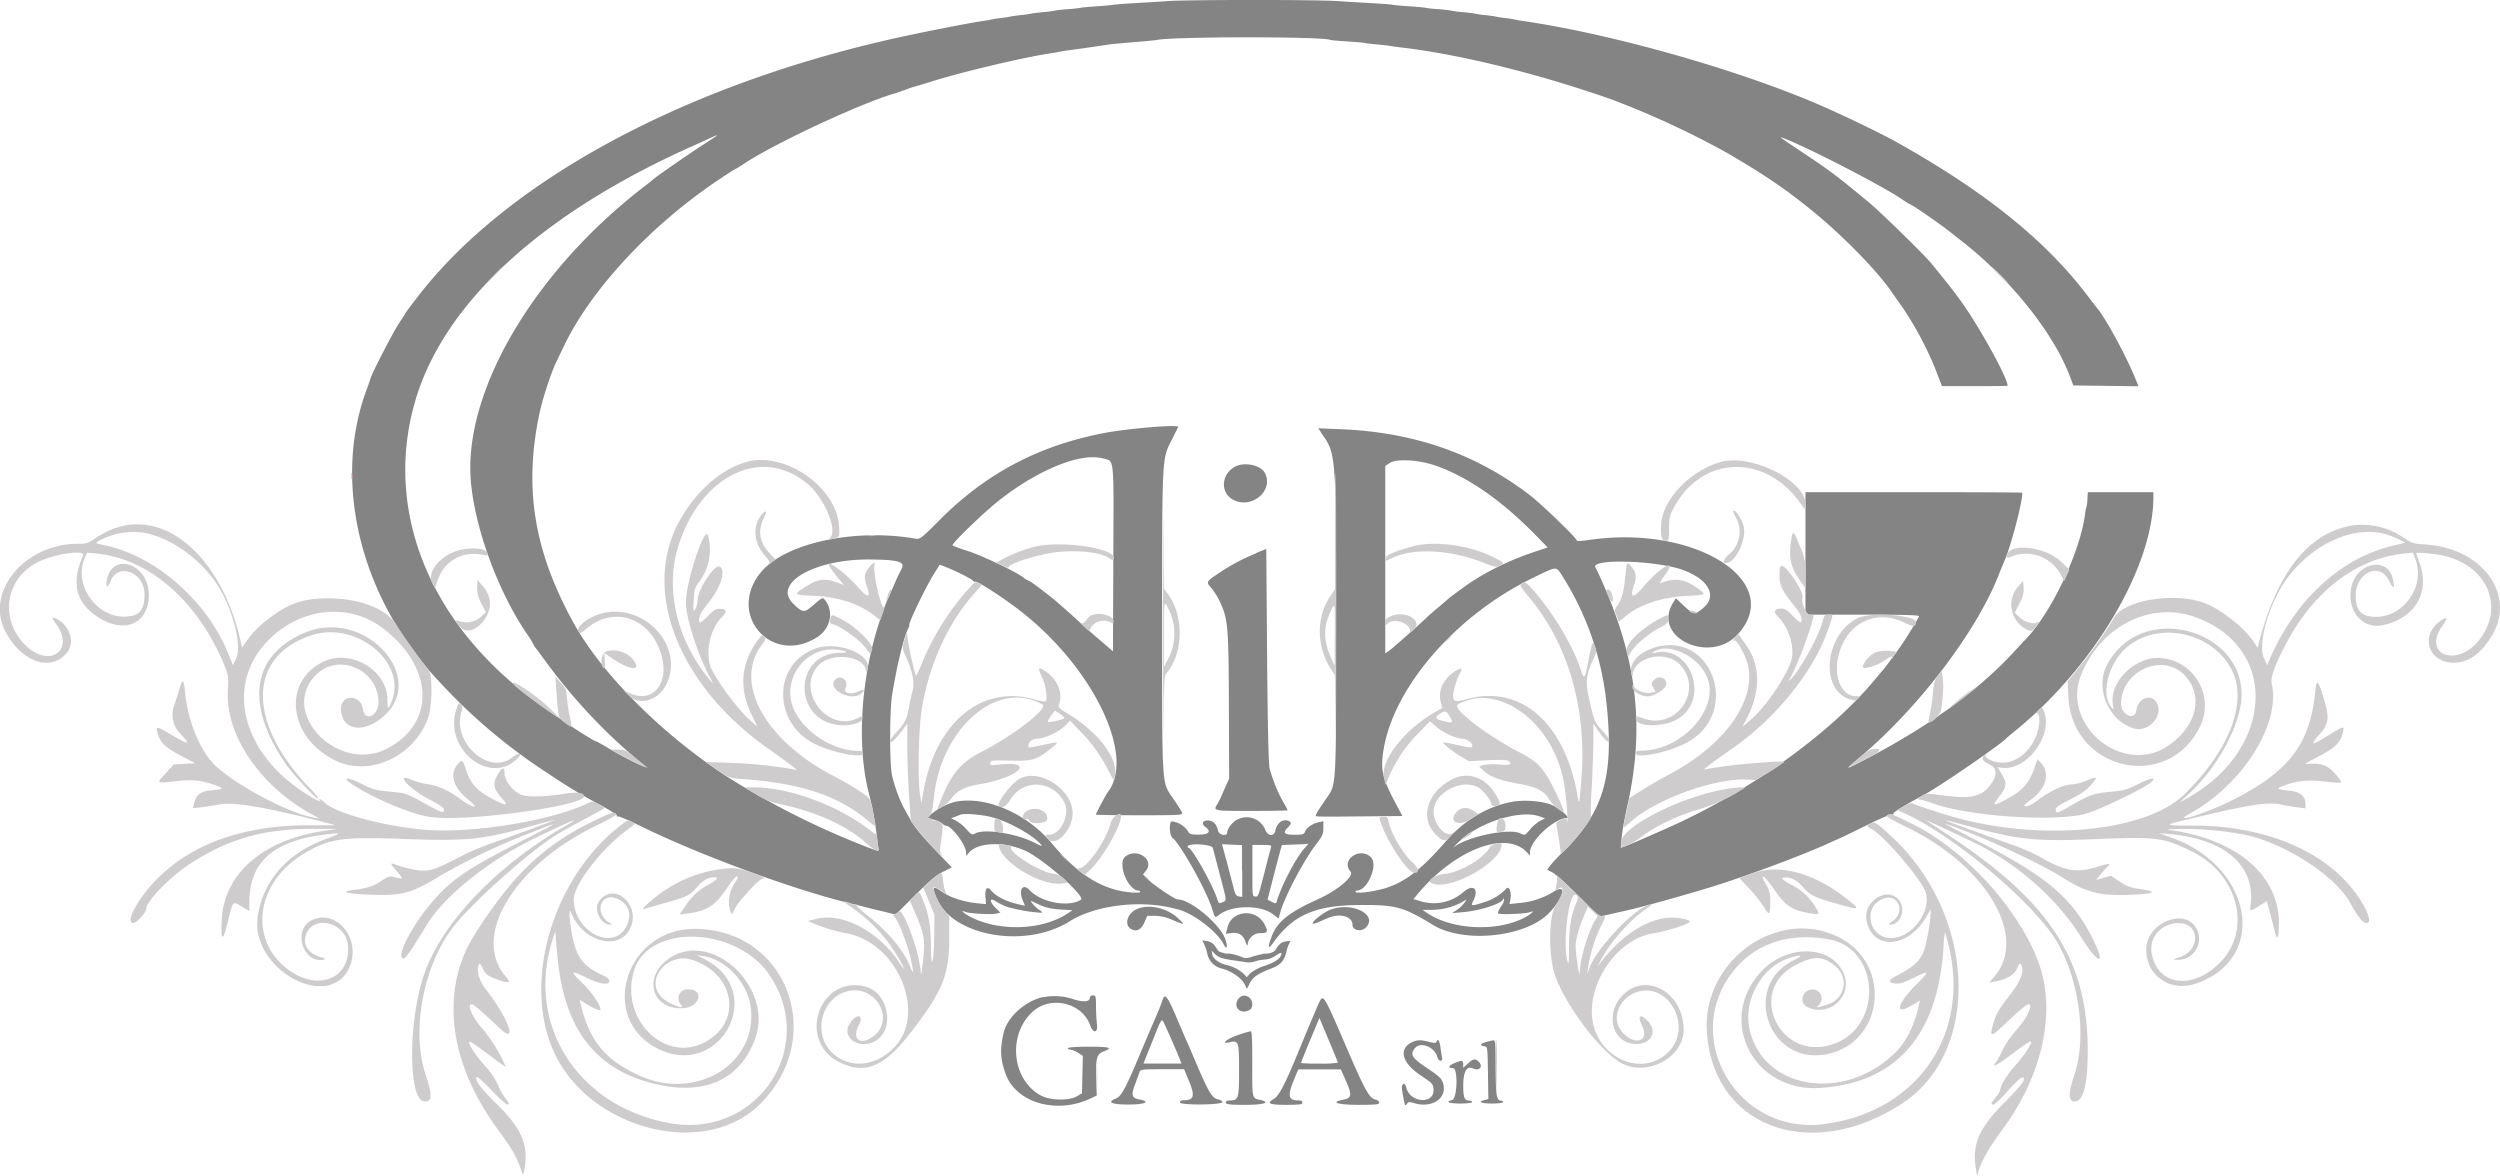 <svg id="Layer_1" data-name="Layer 1" xmlns="http://www.w3.org/2000/svg" viewBox="0 0 813.33 382.59">
  <defs>
    <style>
      .cls-1 {
        fill: #838483;
      }

      .cls-1, .cls-2, .cls-3 {
        fill-rule: evenodd;
      }

      .cls-2 {
        fill: #f2979a;
      }

      .cls-3 {
        fill: #cfcccd;
      }
    </style>
  </defs>
  <g>
    <path class="cls-1" d="M395.37,102.75c-3,.19-8.11.5-11.28.68s-5.86.41-6,.48-2.5.29-5.27.48-5.14.4-5.28.48a42.87,42.87,0,0,1-4.31.47,42.14,42.14,0,0,0-4.32.48,32.23,32.23,0,0,1-3.86.5c-2,.19-3.7.41-3.84.48a26.64,26.64,0,0,1-3.12.45c-1.58.17-3.2.4-3.6.5s-1.8.32-3.11.48-2.73.38-3.12.48-1.59.32-2.64.47c-5.51.8-22.18,4.12-31.44,6.25-67.7,15.62-123.91,46.37-152.45,83.39-2.19,2.85-4,5.25-4,5.34s-1,1.64-2.18,3.43c-1.84,2.74-8.9,16.41-9.18,17.79-.06.24-.65,1.94-1.34,3.79-11.17,30.18-2,67.63,23.22,94.48a183.24,183.24,0,0,0,36.46,30.75,176,176,0,0,0,16.93,10.16c2.82,1.53,5,3,4.85,3.24s-.06.31.2.15,3.27,1.08,6.67,2.77c20.05,9.91,52.26,21.72,70.74,25.94.39.08,2.07.51,3.71.94s3.38.86,3.84.95,1.89.44,3.17.77l2.33.59,6.31-6.27c4.58-4.54,7.09-6.64,9.15-7.67l2.83-1.41-4.52-4.75c-5.3-5.56-7.6-8.34-9.08-11L309.71,365A48.46,48.46,0,0,1,306,354.66c-.83-3.4-.83-20.83,0-26.15,1.35-8.6,3.79-18.81,5.1-21.35.41-.8.65-1.45.52-1.45-.63,0,5.49-12.7,8-16.64l1.9-3,2.34.92c3.41,1.35,8.28,3.86,8.69,4.48.19.29.36.37.36.16,0-.76,7.84,4.18,13.93,8.79,24.23,18.38,38.68,47.83,29.29,59.72a79.48,79.48,0,0,0-3.86,7.22c0,.13,6.39.23,14.21.23,12.87,0,14.18-.07,13.91-.78-.17-.42-1.5-2.56-3-4.74-3.72-5.54-3.53-2.48-3.54-56.86s0-53.61,3-59.47c.76-1.48,1.51-3,2.23-4.46.36-.92-16.3.45-24.3,2-21.27,4.11-38.42,13.22-53.48,28.43-5.46,5.51-6.26,6.14-7.46,5.93-20-3.52-42.67,1.38-50.52,10.9-11.29,13.7,3.52,30.64,18.41,21.05,4.33-2.79,5.42-8.46,2.34-12.15-.63-.76-.91-.64-3.51,1.63-3.2,2.78-3.55,2.76-6.76-.36-6.79-6.6,7.08-14.53,25.06-14.33,9.42.11,11.51.75,10.2,3.13-.49.89-1.5,3-2.25,4.75l-2.23,5c-.47,1.05-1.62,4.18-2.55,6.95-6.17,18.47-7.6,40.47-3.64,56a108.5,108.5,0,0,1,2.61,13.88c.16,1.58.4,3.36.53,4,.29,1.39.31,1.4-5.31-.79a264.76,264.76,0,0,1-43.49-22c-21.47-13.94-41.11-33.56-50.36-50.32-12.88-23.34-16.23-43.91-11.08-68.14,1.1-5.17,4.16-14.37,5.8-17.39.25-.47,1-2.14,1.79-3.72,8.61-18.58,28.22-39.82,50.65-54.86,2.83-1.9,5.24-3.45,5.37-3.45a28.43,28.43,0,0,0,3-1.84c10.18-6.72,38.07-19.7,49.1-22.87.4-.11,1.7-.56,2.88-1s2.49-.87,2.88-1,3.53-1,7-2.11c9.92-3.07,29.76-7.73,37.91-8.91,1.06-.15,2.25-.36,2.64-.46a26,26,0,0,1,2.64-.44l7.2-1,6.72-1c.79-.11,4.35-.43,7.91-.72s6.92-.61,7.44-.72c5.15-1.11,54.48-1.14,56.36,0,.15.09,2.64.32,5.55.5s5.38.4,5.52.48,1.86.28,3.84.46,4,.41,4.56.52,2,.32,3.36.47c19,2.18,44.9,8.55,68.86,17A284,284,0,0,1,578,152.3c11.89,7,18,11.12,26.38,17.83,10,8,21.87,20,26.65,27,.38.57,1.77,2.52,3.07,4.32a109.61,109.61,0,0,1,11.2,20.67l2.27,5.87h10.68c5.87,0,10.68-.06,10.68-.14,0-2.42-8.67-18.26-14.63-26.72-2.48-3.51-4.17-5.68-10.08-12.95-2.37-2.92-16.73-16.94-20.64-20.16-10.8-8.9-12.18-9.94-21.34-16.05-7.7-5.14-7.94-5.32-6.25-4.67,7.88,3,31.83,15.34,38.48,19.83a22.65,22.65,0,0,0,3,1.85c.44,0,9.37,6.19,12.74,8.83l4,3.16c15.75,12.31,29.78,29.89,35,43.91l1.09,2.88,10.6.13,10.61.13-1.35-3.25c-2.94-7.09-9.48-19.08-12.05-22.07q-1.57-2-3.08-4c-13.79-18.21-33.62-34.15-62.66-50.34-4.42-2.46-14.21-7.22-22.31-10.84-26.46-11.81-69-24-98.86-28.34-.88-.12-1.76-.27-2.64-.47-1-.2-2.07-.37-3.11-.48s-2.09-.27-3.12-.48c-.4-.1-2-.33-3.6-.5a27,27,0,0,1-3.12-.45,36.19,36.19,0,0,0-3.84-.48,32.23,32.23,0,0,1-3.86-.5,42.14,42.14,0,0,0-4.32-.48,42.87,42.87,0,0,1-4.31-.47c-.13-.08-2.51-.3-5.28-.48s-5.14-.41-5.29-.49-2.74-.29-5.76-.46-8.41-.49-12-.72c-7.58-.5-47.63-.48-55.67,0m-146.62,44c-.26.21-2.3,1.56-4.54,3-3.85,2.46-15.32,10.43-15.84,11-.13.15-1.21,1-2.39,1.92-34.25,26.15-57.12,63-57.11,92,0,15.13,7.88,38.32,18.22,53.64a35.59,35.59,0,0,1,2.41,3.85,2.1,2.1,0,0,0,.5.86c.27.32,1.94,2.56,3.72,5a183,183,0,0,0,31.78,33.42c2,1.65-5.67-2.06-11.65-5.61-2.06-1.22-3.82-2.22-3.93-2.22-1,0-14.43-8.91-21.61-14.36-33.16-25.17-47.25-61-37.61-95.53,9-32.27,41.1-61.9,91.11-84.09q2.41-1.08,4.8-2.19c2.38-1.11,2.82-1.25,2.14-.67m196.93,96.44c4.9,6.88,4.86,6.34,4.87,62.59,0,53.22.1,51.53-3,56.09-3,4.32-3.82,5.74-3.57,6s6.51.17,14.19.1l13.95-.13-1.16-2.16c-5.4-10-6-12.38-5.05-18.94,3.1-20.57,23.54-44.22,48.74-56.41,8-3.87,7.36-3.83,9.52-.54a95.78,95.78,0,0,1,14,38.46c3.2,25.8-.16,38.07-14.11,51.58a48.6,48.6,0,0,0-3.91,4.19l-.94,1.3,1.81.94c1,.52,4.81,4,8.47,7.63l6.65,6.69,4.15-.93,4.87-1.1c5-1.12,17.49-4.58,27.11-7.52,10.87-3.33,28.27-9.76,37.44-13.84l5-2.24c.92-.41,4.91-2.35,8.85-4.3s7.46-3.45,7.8-3.32.56,0,.5-.26c-.1-.43,3.43-2.59,10.68-6.54,4.81-2.62,24.52-16.19,25.92-17.84.13-.16,1.42-1.25,2.87-2.43,25.78-20.91,45.09-53.52,45.11-76.2v-1.56H695l-.12,2.25a11.53,11.53,0,0,1-.31,2.57,10.54,10.54,0,0,0-.44,2.21c-1.59,12.66-11.45,33.17-19.94,41.44l-3.11,3.36c-9.73,10.59-22.57,20.46-38.88,29.87-6,3.47-15.12,8.22-15.12,7.89,0-.09,1.89-1.76,4.2-3.72,18.89-16,37.62-40.71,44.75-59,.57-1.46,1.32-3.29,1.68-4.08,2.2-4.94,6-19.25,6-22.62,0-.1-15.88-.18-35.28-.18H603.16v39.84h18.48c12.64,0,18.47.15,18.47.5s-3.89,6.82-6.18,10.05c-1.78,2.5-5.06,6.93-5.33,7.2q-1.44,1.67-2.84,3.36c-14.69,17.67-40.54,36.23-67,48.08-6.77,3-12.12,5.34-13.85,6l-1.87.67.33-3.48c.18-1.92,1.07-6.83,2-10.92,5.32-24.14,3.08-45.53-7.33-69.82-1.47-3.44-2.88-6.52-3.14-6.85-2.44-3.14,20.2-2.49,28.8.83,8,3.09,10.75,8.29,6.33,12.1-2.75,2.37-3.34,2.32-6.45-.61L561,297l-1,1.61c-6.8,11.14,12.18,20.08,21.23,10C596.57,291.54,567.3,273,532.94,278c-2.29.34-4.16.44-4.16.24,0-.78-11.46-11.86-15.36-14.85C495.88,250,475.94,243,452.08,242l-7.46-.31,1.06,1.49m-70.88,8.34c3.55,1.06,3.32-1.24,3.18,32.46l-.12,30.29-1.5-1.3c-.82-.71-2.76-2.38-4.31-3.7s-3-2.64-4.51-4q-4.23-3.94-8.64-7.7c-3.41-2.81-8.07-6.28-8.43-6.28a7.75,7.75,0,0,1-2-1.22C346,288.2,335,283,330.3,281.5a38.94,38.94,0,0,1-4.63-1.67c-.51-.45,10.09-10.71,15.24-14.75,12.84-10.09,26.77-15.65,33.89-13.52m106.71,1.85c10.74,3.41,22.19,11.17,33.53,22.71l4.25,4.33-5.21,1.76a89.63,89.63,0,0,0-20,9.71c-1.3.86-6.72,4.84-7,5.14-.13.14-1.64,1.44-3.36,2.88s-3.22,2.75-3.36,2.89c-1.1,1.2-11.13,10.1-12.36,11l-1.55,1.1v-61l1.55-1c2.06-1.3,8.61-1,13.56.52m-64.3.89c-4.26,2.63-4.43,8.38-.31,10.59,6,3.21,13.33-2.91,10.35-8.67-1.39-2.7-7-3.78-10-1.92m7.2,28a64.93,64.93,0,0,0-12,6.34c-4.45,3-4.41,2.93-2.61,5a23.11,23.11,0,0,1,2.91,4.75c2.5,5.5,2.7,8,2.78,34.35l.08,22.9L414,359.33a43.64,43.64,0,0,1-2.18,4.68c-1.45,2.14-1.31,2.17,11.12,2.17,6.46,0,11.75-.1,11.75-.22a20.69,20.69,0,0,0-1.36-2.53,49.62,49.62,0,0,1-4.49-11c-.37-1.55-.64-13.51-.83-36.88l-.27-34.61-3.36,1.36m-98.14,81a19.76,19.76,0,0,0-7.58,4l-1.1,1.18,2.17.61a7.39,7.39,0,0,1,2.72,1.27,1.8,1.8,0,0,0,1.12.66c1.81,0,6.5,6.25,6.52,8.71v1.13l.83-1c2.86-3.54,11.68-3.85,18.59-.64,5.88,2.73,19.57,14.85,17.93,15.86-4.13,2.55-12.93.89-16.73-3.15-2.2-2.34-3.65-.14-2.2,3.34l.73,1.76-1.54-.33c-4.44-.95-7.87-2.65-9.57-4.73-1.18-1.47-2-.43-1.75,2.32l.18,2.21-2.89-.28c-4.39-.44-8.87-1.91-11.53-3.8s-3-1.67-2.12,1.06c4.3,13.19,28.94,18,43.88,8.54,8-5,22-6.88,32.87-4.34l1.92.45c5.09,1.19,12.95,7.12,15.21,11.47,1,1.91,1.38.93.59-1.48C413,403.28,403.14,395,399.06,395c-1,0-7.16-4.09-9.55-6.34l-1.9-1.79,1-1.28c2.83-3.6-3-7.55-6.74-4.55-2.68,2.17.87,11.08,4.4,11.08a.43.43,0,0,1,.47.38c0,.5-4,.26-7-.42-7.6-1.74-14.49-6.6-21.77-15.35-8.22-9.87-21.86-15.66-31.74-13.46m181.28,0c-7.86,1.44-15.5,6-21.53,13-8.5,9.77-14,13.77-21.31,15.53-3.73.9-7.91,1.26-7.91.68a.43.43,0,0,1,.46-.38c3.47,0,7-8.38,4.6-10.82-3.59-3.58-10,.87-6.66,4.64,1.27,1.47-4.2,6.12-10.64,9-9.54,4.33-13.3,7.37-15.07,12.22-1.31,3.55-1.11,4.25.54,1.93,6.4-9,13.66-12.18,28-12.28,11.88-.09,14.23.55,24,6.49,10.18,6.21,30.71,3.92,38.09-4.25,4.71-5.2,5.41-9.32,1.11-6.54a25.46,25.46,0,0,1-11.38,3.67l-2.94.31.24-1.23c.5-2.63-.29-4.86-1.33-3.74a16.29,16.29,0,0,1-7.14,4.37c-4.16,1.35-4.47,1.32-3.62-.32,2-3.88.21-5.76-3-3.1a14.63,14.63,0,0,1-14.41,3l-2-.58,1.29-1.54c12.15-14.57,28.84-21,35.63-13.69l1,1.05v-1.08c0-3.73,8-11.1,12-11.1,1.21,0-1.94-2.83-4.57-4.12-2.79-1.37-9.15-1.93-13.27-1.18m-169.08,5.05c5.17,1.38,12.78,5.55,15.52,8.51,1,1.09.86,1.06-2.16-.42-5.92-2.9-15.85-4.42-18.84-2.89-1.12.58-1.32.49-3-1.37a13.78,13.78,0,0,0-3.35-2.76l-1.57-.76,1.19-.44c.65-.25,1.51-.58,1.91-.75,1.13-.47,7.15,0,10.28.88M517,368.06l1.43.58-1.59.77a12.54,12.54,0,0,0-3.28,2.79c-1.67,2-1.7,2-3.12,1.3-3.63-1.81-17.27,1-21.66,4.46-.57.45.23-.39,1.78-1.87,6.74-6.41,20.29-10.53,26.44-8m-98.86.93c-1.6,1-3.1,3-3.1,4.13,0,1.45-2.72.92-3-.58-.42-2-1.5-3.17-3.12-3.28-1.83-.13-2.45,1.08-1.06,2.05,2.1,1.48,1.25,2.55-2,2.54-2.82,0-3.05-.08-3.8-1.42a7.62,7.62,0,0,0-5-2.89c-1,0-.89,4.49.14,5.34,2.71,2.22,10.91,16.86,12.88,23,1.06,3.3.87,3.15,2.5,1.95,4.22-3.12,13.44-3.13,17.44,0l1.71,1.33.64-2.23c1.49-5.18,7.59-16.7,11.64-22,2-2.58,2.3-3.31,2.3-5.21v-2.22l-1.56.34c-2,.43-4.05,1.88-4.44,3.11-.26.81-.74.95-3.39.95-3.4,0-3.93-.6-2.13-2.4,1.16-1.16,1.21-1.72.2-2.11-1.9-.73-3.73.61-4.29,3.13-.45,2.06-2.39,1.92-3.29-.24a6.5,6.5,0,0,0-9.19-3.25m-5.57,17.93c2.34,8.89,2.29,8.24.82,8.91-1.09.5-1.21.41-1.74-1.24-1.42-4.4-8.15-16.41-9.2-16.41a.43.43,0,0,1-.37-.46c0-1.24,7.91-.79,8.21.46.16.66,1.19,4.59,2.28,8.74m7.27-1.23v8.39l-1.08-.15c-.84-.12-1.21-.65-1.62-2.32q-1.08-4.2-2.18-8.39L413.33,377l3.26.16,3.26.16v8.39m20.54-7.63c-2.9,3.1-7.74,12.34-9.31,17.77-.14.49-.46.47-1.55-.1l-1.38-.71,1.83-7.1c1-3.91,2.07-7.91,2.35-8.89l.5-1.78,4.19-.16c2.3-.08,4.27-.2,4.39-.26s-.34.5-1,1.23m-11.14,0c-.6,2.19-1.17,4.39-1.73,6.59-2.5,9.77-2.35,9.36-3.37,9.36s-.94-.37-.94-8.4v-8.39h3.15c2.78,0,3.12.1,2.89.84m-84.83,19.58a52.08,52.08,0,0,0,9.91,1.64c.73,0,.55-.27-.78-1.16s-3.11-3.15-2-2.56c3.81,1.95,5.47,2.43,9.11,2.66l4,.25-1.34.91c-7.9,5.34-21.09,6.13-30.68,1.82-2.67-1.19-5.14-3.14-2.78-2.18,1.32.54,8.56.92,10.08.54l1.29-.32-1.51-1.47c-2.23-2.19-2.09-3.65.21-2.09a19,19,0,0,0,4.44,2m159.72-.39c-.68.95-1.1,1.93-.95,2.18.33.53,9,.19,10.43-.4,1.87-.77.22.76-2.06,1.92-9,4.57-23.44,3.82-31.49-1.64l-1.44-1h2.88a20.78,20.78,0,0,0,9.69-2.39l1.75-1-.73,1.11a10.44,10.44,0,0,1-2.36,2.23l-1.63,1.11,3.6-.32c5.69-.52,12.89-2.88,13-4.27,0-.29.16-.23.29.12s-.29,1.41-1,2.36m-118.85,1c-2.93,1.56-3.7,5.1-1.39,6.34,1.73.92,3.19.16,4.23-2.19l.95-2.16h2.55a14.76,14.76,0,0,1,5.42,1.23c4.43,1.87,4.47,1.86,2-.47-3.67-3.48-10-4.75-13.76-2.76m63.82-.18c-2.11.68-6.23,3.72-6.23,4.6,0,.24.7.13,1.56-.24l3.31-1.43c4-1.73,8.09-.61,8.09,2.21,0,1.79,2.83,2.36,4.32.87,4-4-3.84-8.33-11.05-6m-30.46,1.86a5.85,5.85,0,0,0-3.53,4.32l-.5,1.85,1.53-.22c2.57-.38,4,.43,4.83,2.68.48,1.34.72,1.66.75.94a4.15,4.15,0,0,1,4.27-3.63c2.22,0,2.46-.48,1.33-2.65a6.69,6.69,0,0,0-8.68-3.29m-11,9.76a12.27,12.27,0,0,1,1,3.12,6.21,6.21,0,0,0,4.48,4.53c3.68.89,7.25,3.57,8,6,.27.85.42.72,1.16-.92.94-2.11,2.71-3.38,6.77-4.9,3.34-1.25,4.52-2.5,5.27-5.55a11.76,11.76,0,0,1,1.09-3.05c.41-.52.19-.59-1.15-.38-1.55.24-2.4.94-3.58,2.92a3.71,3.71,0,0,1-2.64,1,29.16,29.16,0,0,0-4.58,1c-2.2.69-2.58.69-4.08,0a15.94,15.94,0,0,0-4.28-1c-1.82-.15-2.77-.48-3.12-1.06-1.17-2-2-2.7-3.48-2.93l-1.56-.25.7,1.35m8.43,5c2,.28,4.28.63,5.15.77a6.55,6.55,0,0,0,2.88-.26,12.87,12.87,0,0,1,3.22-.62,7.18,7.18,0,0,0,3.52-1.27c1.91-1.39,2.54-1.05,1.25.68q-.94,1.26-4.77,2.61a14,14,0,0,0-4.86,2.55l-1,1.2-.89-1a12.71,12.71,0,0,0-5.7-3c-2.35-.51-4.39-2-4.65-3.39l-.25-1.27,1.29,1.23c1,.94,2.12,1.35,4.85,1.75m-61,12.11c-5.88,1.37-11.64,6.6-12.77,11.6-1.25,5.52-1.11,8.49.65,13.4,3.37,9.44,16.68,13.26,27.72,7.95l1.92-.92-.16-4.7c-.24-7.38.09-8.73,2.35-9.61,3.16-1.25,2.18-1.56-4.83-1.56-4.16,0-6.72.18-6.72.48s.38.48.84.48a6.58,6.58,0,0,1,2.41,1l1.58,1-.14,6.1-.13,6.08-1.68,1c-2.49,1.46-8.55,1.36-11.52-.18-9.59-5-11.16-19.72-2.9-27.31,5.88-5.41,16.09-3,18.77,4.38,1,2.84,2.6,2.51,2.19-.45a55.57,55.57,0,0,1-.3-5.75c0-3.21-.09-3.53-1-3.53-.54,0-1,.32-1,.73,0,1.33-1.93,1.57-5,.63a19.37,19.37,0,0,0-10.34-.73m38.95.95c-.24.84-1.2,3.26-2.12,5.37s-3.46,8.05-5.62,13.2c-4.33,10.29-5.71,12.77-7.47,13.44-3,1.15-1.36,1.92,4.1,1.92s7.49-.92,3.61-1.65c-2.5-.47-2.76-1.4-1.38-5,.65-1.73,1.31-3.52,1.45-4,.24-.75,1-.84,7.36-.84H401l1.49,3.56c2.14,5.14,1.8,6.52-1.61,6.52-.78,0-1.23.26-1.23.73,0,.94,13.47.85,13.79-.09.1-.31-.49-.7-1.31-.88-2.23-.49-3.16-2.18-9.21-16.56-.27-.66-.66-1.52-.85-1.92s-1.7-3.89-3.35-7.76c-3.17-7.48-4-8.56-4.75-6m24.6-.39c-1.66,2.53.62,5,3.43,3.67.88-.39,1.17-.9,1.17-2,0-2.74-3.15-3.85-4.6-1.63m26.46.81c-.39.87-1.39,3.21-2.22,5.19q-2.55,6-5,12c-3.88,9.44-6,13.49-7.49,14.34-2.66,1.51-1.75,2,3.9,2,4.38,0,5.28-.13,5.28-.72s-.47-.72-1.4-.72c-3.15,0-3.49-1.56-1.43-6.52l1.48-3.56H452l1.24,2.76c2.53,5.62,2.46,6.55-.58,7.12-4.29.8-1.7,1.64,5.09,1.64,5.61,0,6.72-.12,6.72-.72,0-.39-.55-.84-1.22-1-2.07-.52-3.37-2.91-9.95-18.2-6.63-15.45-7.08-16.19-8.24-13.58m3.61,13.9c1.3,3.08,2.36,5.72,2.36,5.88a31.42,31.42,0,0,1-6,.29,56.08,56.08,0,0,1-6-.16c0-.17,2.1-5.43,3.11-7.76.34-.79,1.13-2.67,1.75-4.18l1.14-2.75.64,1.55c.35.85,1.7,4.06,3,7.13m-53.61-5.71c1.43,3.07,3.92,8.82,4.59,10.59l.49,1.29H387.77l2.9-7.2c3.35-8.33,2.92-7.88,4.4-4.68m23.23,2.69c-3.49,1.19-5.52,3-2.52,2.27s3.11-.12,3.11,9.06-.19,9.86-2.92,9.86c-.93,0-1.4.24-1.4.72s1,.72,6.24.72c6.18,0,8.63-.8,4.92-1.61-2.65-.57-2.59-.33-2.54-11.76,0-8.35-.09-10.62-.57-10.58a43,43,0,0,0-4.32,1.32m57.4,2c-5.15,2.08-4.1,6.87,2.45,11.17,3.58,2.35,3.85,2.64,4,4.35.41,5-7.58,4.57-8.84-.45-.55-2.18-1.75-1.39-1.37.9.85,5.08.95,5.35,1.65,4.22.34-.56.75-.58,2.31-.11,5.61,1.68,10.52-1.45,9.48-6-.45-1.94-1.06-2.56-5.3-5.39-5.06-3.39-5.71-4.5-3.88-6.61s6.39-.21,7.2,3c.39,1.54,1.83,1.65,1.52.12-.21-1.12-.38-2.24-.52-3.36-.28-2.15-.89-3-1.31-1.72-.14.43-.71.43-2.41,0-2.56-.64-3.55-.66-5-.09m23.69.11c-2,.53-2.35,1.2-.72,1.43,1.07.15,1.08.25,1.21,8.66l.13,8.5-1.21.31c-2.35.58-1.17,1.15,2.39,1.15,2.08,0,3.6-.2,3.6-.47s-.32-.48-.71-.48c-1.4,0-1.69-1.87-1.69-10.77,0-6.84-.14-8.9-.6-8.86a21.86,21.86,0,0,0-2.4.53m-6.07,7.05-1.49,1.39v-1.15c0-1.36-.32-1.4-2.87-.38-1.94.78-2.18,1.63-.46,1.63s1.4,9.94-.27,10.36c-2.39.6-1.12,1.15,2.64,1.15,2.24,0,3.84-.19,3.84-.47s-.39-.48-.87-.48c-1.58,0-2-1-2-4.84,0-4.51,1.12-6.55,3.11-5.64,2.19,1,3.53-.57,1.89-2.21-1.07-1.07-1.82-.94-3.51.64" transform="translate(-15.78 -102.36)"/>
    <path class="cls-2" d="M130.11,257.25c0,.92.1,1.3.22.84a4,4,0,0,0,0-1.68c-.12-.47-.22-.09-.22.84" transform="translate(-15.78 -102.36)"/>
    <path class="cls-3" d="M412.53,114.58a7.11,7.11,0,0,0,2.16,0c.59-.12.11-.21-1.08-.21s-1.68.09-1.08.21m14.4,0a5.35,5.35,0,0,0,1.92,0c.46-.12,0-.21-1.08-.21s-1.44.1-.84.22M176.29,192.1l-2.86,3,3-2.86c1.65-1.58,3-2.93,3-3,0-.36-.48.07-3.14,2.86m490-.12a27.27,27.27,0,0,0,3.09,2.88,21.17,21.17,0,0,0-2.61-2.88,29.33,29.33,0,0,0-3.09-2.88,19.6,19.6,0,0,0,2.61,2.88M258.61,252.66c-8.35,2.33-16.59,9.66-21.94,19.5-12.21,22.48-.09,53.27,29,73.74,3.28,2.31,6.76,4.83,7.72,5.59l1.74,1.38-1.83-.33a147.23,147.23,0,0,0-20-2l-7.92-.28,3.86,2.63c3.83,2.6,3.89,2.63,8.4,2.95,18.85,1.36,31,5.44,40.72,13.67,1.89,1.6,2.51,1.94,2.31,1.24-.15-.53-.54-2.55-.87-4.49a12.18,12.18,0,0,0-1.29-4.22c-1.43-1.43-6.65-4.7-11.41-7.16-22.48-11.57-32.83-30.46-23.45-42.76,1.32-1.74,1.42-2.23.56-2.94-.46-.38-1.1.23-2.6,2.48-4.94,7.39-5.31,15.05-1.14,23.58l1.71,3.47L260.14,337c-3.34-2.75-9.88-11.26-12.62-16.42-2.55-4.81-1.06-13.26,3.07-17.38,1.9-1.91,1.65-2.77-.81-2.77-1.08,0-2,.56-3.7,2.35-1.25,1.3-2.4,2.23-2.55,2.08-.87-.86-.05-2.93,2.3-5.82,4.4-5.4,6.26-11,4.1-12.32-1.59-1-7.14,7.36-7.18,10.78a6.85,6.85,0,0,1-.74,2.93c-.68,1.12-.71.94-.54-2.71s.31-4.08,1.94-6.3a17.37,17.37,0,0,0,2.73-14.75c-.95-3.93-7.21,14.87-7.21,21.66,0,5,3.69,16.62,7.7,24.17,1.34,2.52,1.35,2.57.19,1.2C236,310.84,232,293.92,236.51,279.86c7.35-23,27.15-32.5,41.95-20.11,5.51,4.62,9.91,15.05,7.4,17.56-.73.72,0,.76,1.8.08,1.25-.47,1.28-.58,1.1-3.76-.72-12.75-17.59-24.48-30.15-21m317.08,0c-9.88,2.72-19,12.16-19.47,20.25-.26,4,.12,5.43,1.48,5.43,1,0,1.07-.18,1.08-4,0-3.6.15-4.23,1.67-7,9-16.6,29.09-17.48,40.64-1.78l2.07,2.81v-2c0-7.59-17.67-16.41-27.47-13.71M394.16,305c0,27.72.06,43,.13,33.87.11-13.18.27-16.68.8-17.28,5.77-6.58,6-18.9.48-26.26l-1.15-1.52-.13-19.6c-.07-10.78-.13,3.08-.13,30.79m55.92-29.8V294.1l-1.68,2.5c-4.4,6.54-4.32,16,.21,23.16l1.46,2.28.13,16.67c.07,9.17.18-5.62.25-32.88s0-49.54-.13-49.54-.24,8.51-.24,18.9m-186.34-5.57c-3.19,3.53-2.87,9.22.76,13.34,1.65,1.88,1.8,2.24,1.24,3-.36.45,0,.28.84-.37l1.49-1.19L266,282.14c-3.25-3.52-3.76-7.23-1.57-11.58,1-1.9.6-2.38-.7-.94m315.91-.72a20.41,20.41,0,0,0,1,2,9.66,9.66,0,0,1-2.44,11.92c-1.75,1.5-2.16,2.72-.91,2.72,3.14,0,6.86-7.88,5.72-12.11-.71-2.61-3.33-6.2-3.33-4.55M53.21,274.14a32.17,32.17,0,0,0-6.11,3.14c-2.72,1.86-3.25,2-6,2-17.5,0-30.41,15.86-23.44,28.79,5.26,9.75,14.64,12.91,19.86,6.7,2.49-2.95,1.37-7.93-2.34-10.47-2.22-1.52-2.87-1.27-1.48.56,7.08,9.28-2.28,15.43-10.28,6.75s-5.5-21.54,5.11-26.6c5.17-2.47,15.11-3.86,14.31-2-4,9.11-2.4,15.49,4.94,20.2,8.6,5.51,16.43,2,16.43-7.38,0-10.06-12.08-14.19-13.66-4.66-.42,2.54.22,2.63,1.25.16,2.56-6.09,11-2.74,11,4.37,0,5.34-1.79,7.26-6.74,7.26-9.25,0-16.35-10.6-12.72-19l.79-1.83,3.22.33c17.3,1.81,33,15.71,41.58,36.71,1.16,2.85,1.23,3.46,1,7.66-1,14.44,10.53,31.42,27.39,40.51l2.4,1.29-1.92-.32c-8.55-1.42-27.43-11.69-33.05-18-4.41-4.95-8-14.36-8.76-22.65-.38-4.44-.84-4.67-1.88-1-.46,1.61-1,3.21-1.52,4.78a8.78,8.78,0,0,0,1.94,9.7c3.33,3.56,2.77,3.66-2.62.48s-5.62-3.21-4.79-.43,2.62,4.48,7.66,7.12l4.5,2.35-3.5.2-3.49.19-2.56,2.82c-3.16,3.47-3.24,3.4,3.13,2.65,5.61-.67,8.73-.32,13.5,1.5,2.43.92,2.12,1.12-2.57,1.55-2.73.25-4.35,1.61-4.87,4.11l-.34,1.62,2.82-.32c1.54-.18,4.16-.6,5.82-.94,4.26-.89,15.27,1,32.5,5.42l5.28,1.38-9.36,0C95.3,371,79.38,376.48,68,387.22c-6.72,6.32-11.91,15.43-8.81,15.43,1,0,4.12-3.39,4.12-4.55,0-2.37,7.49-10.2,13.67-14.29,13.19-8.72,24.73-11.95,42.23-11.82l6.24.05-4.08.6c-20,2.93-32.58,13.82-33.44,28.81-.41,7.25.38,7.54,2,.73s1.52-6.73,4.59-4.85l2.39,1.47v-3c0-12.95,7.8-19.89,24.65-21.95,5.54-.67,5.53-.5-.07,1.58-12.32,4.56-20.21,13.64-21.87,25.16-2.49,17.29,23.86,31.4,30,16.07,3.66-9.12-4.58-18.86-12.55-14.84-6.22,3.15-2.61,14.25,4.14,12.72.61-.15.29-.38-1-.76-4-1.14-5.89-3.76-5-6.93,2-7.16,13.13-4.65,13.78,3.1.92,11.13-10.26,15.2-20.12,7.34-12.3-9.82-9.58-27.91,5.59-37.1,8.24-5,12.7-5.66,32.35-4.9,20.95.8,25.92.29,42.43-4.37,3.68-1,6.76-1.83,6.84-1.75s-7.4,2.94-20,7.4a93.75,93.75,0,0,0-9.36,3.88c-10.23,5.34-11.53,5.71-16.7,4.72a34.82,34.82,0,0,1-5.3-1.41c-2.21-.93-2.18-.59.16,2.08,2.21,2.51,2.18,2.65-.46,1.94-1.89-.51-2.13-.45-4.49,1.12-2.71,1.79-4.76,2.46-9.15,3-4.72.57-1.91,1.3,5.93,1.55,9.83.32,12.8-.47,21.52-5.71a205.23,205.23,0,0,1,29.84-14.32c10.48-4.19,10.32-4-1.48,2-19,9.66-24.06,13.08-30.51,20.73-6.63,7.85-11.72,18-9,18,.72,0,2.25-2.21,7.46-10.78,5.7-9.38,19.83-20.79,34.76-28.09,11.51-5.62,16.41-7.64,10.92-4.5-23,13.18-41.05,32.16-46.64,49.11-5.14,15.61-4.92,40.81.37,40.81,2.48,0,2.53-1.9.25-8.84-4.76-14.44-.53-36.06,9.48-48.5,6.72-8.35,26-25.37,34-29.94,1.75-1,5.13-2.88,7.5-4.15l5.28-2.84c2.37-1.28,2.38-1.34.19-2.45-1.82-.93-2.28-1-3.31-.48-11.19,5.64-37.16,10-52.5,8.87-13.38-1-29.74-5.35-33.4-8.85-1.31-1.25-2.23-1.61-1.62-.63.19.31-.83-.11-2.26-.93-22.8-13.1-29.31-36.47-14.34-51.45,10.57-10.56,26.19-12.13,37.17-3.72,16.52,12.65,17.19,30.76,1.44,39.05-16,8.41-35.46-11.61-23.25-23.91,7.3-7.35,20.19-1.76,20.34,8.83.07,4.49-4.48,6.59-5.05,2.33-.64-4.84-7.15-5-7.15-.18,0,6.74,6.77,8.3,13.26,3,15.67-12.68-5.37-36-25-27.73-17.25,7.26-19.62,23.17-6.37,42.52,2.58,3.76,10.22,11.95,10.7,11.47.15-.15-1-1.64-2.67-3.32-20.67-21.35-20.38-43.12.64-49.85,14.45-4.63,30.82,8.8,26,21.36-1.16,3.06-1.46,3-1.48-.4,0-9.73-12.21-16.72-21.16-12.16-13.22,6.73-10.79,24.77,4.31,32C136,355.12,150.3,348.6,155,336.12c1.4-3.69,1.56-14.17.25-15.77-2.35-2.86-9.09-12.3-10.4-14.55-3.06-5.29-11.95-8.79-22.32-8.78-8.42,0-13.26,1.75-20.16,7.27a27.77,27.77,0,0,0-6.29,6.57L94.52,313l-.3-1.34c-5.88-27.13-23.81-43.5-41-37.47m725.16-.3c-12.82,3.45-22.16,16.12-27.71,37.59l-.43,1.64L749,311.19c-3.13-4.71-10.66-10.63-16.15-12.68-9.59-3.59-26-.92-29.25,4.76a146.22,146.22,0,0,1-11.3,16L688.47,324l.22,4.92c1.07,24.22,32.37,31.32,42.88,9.72a15.53,15.53,0,0,0-13.1-22.22c-7.74-.5-16.06,7.3-15.37,14.42l.23,2.42-.89-1.15c-3.16-4.12-.63-13.89,4.89-18.85,10.19-9.16,28.36-5.37,34.58,7.21,5.11,10.34-.76,25.78-15.26,40.11-12.06,11.92-44,15.55-72.76,8.27-4.53-1.14-15.58-4.75-16.08-5.24a6.58,6.58,0,0,0-2.58,1l-2.35,1.28,1.39.58c16.26,6.84,44.08,30.25,51.17,43.06,6.86,12.39,9.14,30.37,5.34,42-2.13,6.5-2.18,8.9-.19,9.13q4.36.51,4.4-16.46c0-29.46-12.23-48.42-45.52-70.27-3.66-2.4-6.75-4.46-6.88-4.59-.38-.39,15.85,7.23,18.4,8.63,13.3,7.31,24.67,17.77,31.82,29.27,5.26,8.46,8.13,9.64,4.44,1.83-6.58-13.91-14.86-21.18-37.22-32.67-6.87-3.53-12-6.28-11.52-6.11,10.16,3.31,30.66,12.7,38.15,17.48,7.72,4.92,12.1,6.06,21.91,5.71,8.07-.29,9.57-1,3.81-1.82-3.53-.5-4.61-.88-7-2.5l-2.86-1.9-2.4.7-2.4.71,1.42-1.8a22.09,22.09,0,0,1,2.16-2.4c1.52-1.27.63-1.32-3-.17-6.83,2.17-10.76,1.52-18.87-3.16a59.41,59.41,0,0,0-8-3.58c-16.32-5.83-22.67-8.16-22.56-8.27s2.82.62,6.11,1.52c17.87,4.87,22.5,5.36,43.14,4.52,19.41-.79,21.63-.5,30.91,4.12,15.15,7.56,19.52,25.8,8.7,36.37-8.71,8.49-19.45,7.24-21.8-2.55-1.35-5.64,2.71-10.58,8.69-10.58,6.83,0,7.17,8.74.42,11-2.25.77-2.42.9-1.17.93a6.85,6.85,0,0,0,6.61-9.9c-3.51-7.4-16.47-2.23-16.47,6.56,0,8.43,7.72,13.85,15.88,11.16,24-7.9,19-38.15-7.88-47.65l-3.93-1.39,3.12.27c18.48,1.59,28.48,10.29,26.74,23.27-.28,2.09-.29,2.09,3.57-.33l1.75-1.1,1,3.69c.53,2,1.24,4.85,1.58,6.26.78,3.21,1.3,2.22,1.34-2.56.14-15.86-13.89-27.73-36.19-30.62-.79-.11,1.38-.22,4.82-.26a109.91,109.91,0,0,1,19.77,1.81c13,2.52,29.64,13.16,34.69,22.09,2.91,5.15,4.2,6.74,5.48,6.74,1.82,0,.3-4.3-3.31-9.35-10-14-29.5-22.27-52.87-22.36-10.65,0-10.66,0,1-2.76,17.3-4.09,23.08-5,27.23-4.1,1.65.34,4.14.76,5.52.93l2.52.32v-1.47c0-2.3-1.71-3.88-4.56-4.19-4.75-.53-5-.67-3.14-1.46,4.3-1.82,8.14-2.27,13.84-1.63,6.45.72,6.31.79,3.87-2.07s-4-3.68-7.46-3.7H765.6l4.56-2.4c5.17-2.72,6.92-4.36,7.69-7.22.7-2.59.54-2.66-2.23-1l-4.86,2.89c-3.08,1.83-3.18,1.34-.36-1.83,3.18-3.58,3.34-5.41,1.09-12.61-1.63-5.24-2.09-5.46-2.5-1.22-1.7,17.37-8.8,26.37-28.34,35.92-8.27,4-18.64,7.11-12.39,3.67,17.17-9.46,29.64-29.31,26.57-42.32-.43-1.84,1-5.91,4.52-12.59,9-17.31,22.89-28,38.47-29.65l2.94-.31.83,2.17c3.27,8.55-3.59,18.63-12.71,18.71-4.83.05-6.72-1.9-6.72-6.92,0-7.48,7.87-11.05,10.79-4.9,1.52,3.19,2.17,2.62,1.16-1-1.91-6.89-11.7-4.63-13.35,3.07s3.59,14,10.41,12.43c10.24-2.29,15.16-10.54,11.86-19.88q-.63-1.73-1.2-3.48c0-.34,4.52,0,7.72.56,14.87,2.65,21.38,16.33,13,27.37-7.21,9.53-19,5.26-12.13-4.4q2.7-3.84-.61-1.57c-6.87,4.71-4.09,13.65,4.23,13.64,4.82,0,8.89-2.9,12.42-8.79,8-13.28-3.08-28.49-21.54-29.66-4.11-.26-4.46-.37-7.46-2.39a23.48,23.48,0,0,0-19.12-3.24M64.74,276.19c9,2.38,18.64,10.23,23.27,19,4.27,8.14,6.36,18,4.55,21.55l-1,2-1.63-4c-7-17.08-23.59-31.55-40.15-35-3.3-.69-3.3-.69-.72-2a23.28,23.28,0,0,1,15.72-1.63m533.8,1.51c-1,6.32-.33,9.33,3.22,14.23l1.4,1.93v-4.54a17.57,17.57,0,0,0-1.72-8.83c-2.16-5.4-2.43-5.66-2.9-2.79m193-1.57a28.71,28.71,0,0,1,4.57,1.75l2.16,1.11-4.57,1.12c-16.91,4.18-31.63,18-39.78,37.34l-.59,1.41-1-2.13c-1.7-3.76.09-12.57,4.22-20.78,7.07-14.08,22.88-23,35-19.82m-493.19.65a5.35,5.35,0,0,0,1.92,0c.46-.12,0-.21-1.08-.21s-1.44.11-.84.22m54.1,3.49a46,46,0,0,0-10.38,4l-2.22,1.18,2.14,1c1.17.57,2,.85,1.87.61-.55-.89,6.93-3.49,13.39-4.66,7-1.27,16.19-.54,19.18,1.53,1.22.85,1.7.83,1.7,0,0-3.25-17.45-5.71-25.68-3.63m122.37,0c-6.38,1.92-8.15,2.72-8.3,3.74s-.13,1,2.16-.1c7-3.32,19-2.7,29.6,1.53,3.73,1.48,4.4,1.62,5.4,1.09,1.65-.89,1.5-1.09-2.39-3-7.9-3.91-19.54-5.33-26.47-3.25m-311.18,1.58c-5.48,2.12-9,7-7.3,10.3l.89,1.74.84-2.58c2.09-6.4,8-9.77,14.78-8.43,1.72.35,1.77.32,1.39-.74-.59-1.6-6.78-1.77-10.6-.29m506.74-.72a3.33,3.33,0,0,0-1.92,2.35c0,.42.44.41,1.79-.08a12.85,12.85,0,0,1,16.18,6.47l.84,1.63.85-1.87.85-1.87-2.52-2.46c-3.84-3.76-11.6-5.77-16.07-4.17m-384.86,5.44a36.88,36.88,0,0,0,2.61,3.55l2.11,2.58-2.7-1c-3.55-1.25-5.93-.88-9.61,1.5-4.17,2.69-4.12,2.76,2.19,3,8.33.36,15.22,2.6,20.24,6.58l1.76,1.39.79-2.13c.43-1.17.61-2.13.38-2.13-1.14,0-3.74-11.94-3-13.85.48-1.24-1.06-.27-2.17,1.37-1.27,1.87-1.34,3-.36,5.77,1.39,3.93.34,3.94-3.08,0-3.72-4.28-10.52-9.27-9.15-6.72m259,2.82c-.39,5-1.18,8.12-2.54,9.95-1.08,1.46-1.1,1.57-.35,3.46l.77,2,2-1.7c4.56-3.91,12-6.38,20.33-6.77,5.86-.27,6.1-.4,4-1.95-4.86-3.6-7.81-4.09-12.83-2.17-.4.16.15-.88,1.23-2.3,4.81-6.36-1-3.33-6.9,3.6-3.34,3.91-4.36,3.61-2.85-.84.87-2.53.68-3.88-.79-5.75s-1.72-1.63-2,2.51m50.06.19c0,3.35.89,5.17,5.08,10.31,1.92,2.36,2.6,4.25,1.81,5-.17.17-1.31-.77-2.55-2.08-1.74-1.86-2.56-2.38-3.71-2.38-2.26,0-2.81,1-1.29,2.44a17.11,17.11,0,0,1,4.81,13c-.54,4.58-8,16-13.54,20.75l-2.63,2.25,1.69-3.37c4.4-8.77,4-17.45-1.09-24a15.73,15.73,0,0,1-1.56-2.33c-.18-.46-.58-.28-1.44.66-.65.71-.94,1.16-.65,1,.79-.45,1.85.93,3.64,4.72,5.7,12-4.42,28.17-24.33,38.76q-4.66,2.51-9.18,5.29l-3.9,2.49-.82,3.84c-.45,2.11-1,4.38-1.1,5-.25,1.07,0,.95,2.2-1,8.81-7.91,29.15-15,39.62-13.76.95.12,1.74,0,1.74-.17a.46.46,0,0,1,.5-.39,70,70,0,0,0,8.23-5.22c.42-.37-3.28-.22-11.13.45-5.37.46-7.67.75-13.44,1.7l-1.68.28,1.92-1.53c1.06-.84,4.19-3.1,7-5,14.82-10.27,27.16-25.66,31.86-39.74,1.52-4.54,1.53-4.18-.1-4.18-1.22,0-1.41.23-2,2.41-1.23,4.8-7.82,16.62-10.49,18.8-.68.56-.68.5,0-.58,2-3.1,7.56-18.06,7.56-20.25,0-.21-.51-.38-1.12-.38-1.21,0-3-4-2.43-5.49.64-1.65-5.08-10.35-6.81-10.35-.51,0-.67.74-.67,3m-423.72,4a10.37,10.37,0,0,0,1.42,5.28l1.44,2.83-1.41,1.29a7.09,7.09,0,0,1-6.4,1.79c-2.34-.67-2.42-.58-1,1.23,2.07,2.71,5.55,1.94,8.26-1.84s2.48-7.67-.59-11.15l-1.66-1.88,0,2.45m159.93.34A86.68,86.68,0,0,0,316,317.39a39.66,39.66,0,0,1-2.11,4.77c-.34.36-2.35-8.37-2.85-12.37l-.23-1.92-.79,2.64c-.79,2.63-.79,2.66.49,5.52,2.22,5,2.91,8.52,2.15,11.17q-.74,2.79-1.23,5.63c-.64,3.6-1.45,5.1-4.44,8.23-1,1.1-1.81,2.25-1.71,2.55.25.74,1.67-.53,3.93-3.5l1.75-2.32v7.36c0,4,.25,11.18.56,15.87l.56,8.51,3,3.73a76,76,0,0,0,5.54,6.12c1.4,1.32,2.15,1.92,1.67,1.33-.81-1-.84-1.4-.35-4.7.78-5.25.73-5.75-.69-6.4a2.51,2.51,0,0,0-1.68-.29c-.25.15-.45.05-.45-.23s-.36-.51-.79-.51c-.74,0-.74-.06,0-.88.54-.6.94-2.35,1.23-5.43,2.17-23,20.75-39.1,35.37-30.72,2.06,1.18-9.38,10.06-19.85,15.41-6.67,3.41-9.7,7-13.23,15.72l-1.2,3,1.75-.93a10.15,10.15,0,0,0,3-2.74c1.53-2.28,4.37-3.72,8.77-4.46,13-2.17,18.86-7.77,6.76-6.47-2.9.31-3.13.27-3-.54s.67-.87,6.47-.72c7.23.18,8.59-.21,13-3.74,3.17-2.51,3.18-2.51-2.08-1.43s-5,1.07-5,.24c0-1.09,1.4-2.19,2.78-2.19,2.32,0,6.95-2.1,8.92-4l1.9-1.88,3.44,3.58a50.47,50.47,0,0,1,9.07,12.73c1.62,3.22,1.66,3.25,2,1.85,1.4-5.6-5.3-14.5-15.55-20.62-2.35-1.4-2.95-2-2.68-2.6,1.47-3.28-.09-7.87-3.56-10.49-3.08-2.32-3.5-2-1.9,1.31,1.26,2.62,1.95,7.22,1.2,8a15.13,15.13,0,0,1-3.76-.75c-17.2-4.77-32.16,7.78-36,30.21l-.62,3.6-.41-2.4c-.9-5.25-.55-22.13.6-28.79,2.47-14.31,8.69-27.82,17.1-37.12,2.55-2.81,2.55-2.82,1.42-3.33s-1.37-.28-3.47,2m341.7-1a9,9,0,0,0,2.06,13.85c1.92,1.19,2.55,1,4-1,1.08-1.53,1.08-1.53.05-1-1.42.76-4.43-.18-6.07-1.89l-1.25-1.3,1.49-2.94c1.17-2.3,1.47-3.43,1.35-5.19l-.15-2.25-1.5,1.72m-161.83-.64c-.5.31,0,1.23,2.29,3.92,13,15.45,19.12,36.48,17.34,59.36-.64,8.2-.76,8.83-1.22,6-4-24-18.48-36.73-36.2-31.82-3.79,1-4.33.89-4.34-1.25a22.29,22.29,0,0,1,2.26-7.27c1-1.58.46-1.87-1.4-.71-4,2.46-5.87,6.42-4.87,10.17l.51,1.92-2.56,1.47c-9.73,5.56-17.62,15.69-16.45,21.12l.53,2.47,1.07-2.63a46,46,0,0,1,10-14.61L481,337l2.07,1.82c2.08,1.84,6.57,3.89,8.5,3.89,1.33,0,3.19,1.27,3.19,2.18s-.26.85-5.28-.24a36.09,36.09,0,0,0-4.19-.78c-.3.28,2.8,2.79,5.39,4.37l2.88,1.75,6.17-.3c4.38-.22,6.35-.15,6.83.25,1.37,1.14.61,1.42-3,1.15a20.34,20.34,0,0,0-5.16.14l-1.44.42,1.44,1.45c1.85,1.85,5.57,3.23,11.3,4.22s8.47,2.29,10,5c1.17,2,4.81,5,4.81,4,0-.8-3-7.23-4.72-10.29-2.64-4.55-4.5-6.25-9.82-9C499.47,341.6,488,332.74,490,331.58c13.16-7.47,31.1,5.76,34.61,25.54.68,3.79,1.47,14.1,1,12.3a1.9,1.9,0,0,0-.37-.84,8.08,8.08,0,0,0-3.16,1.4c0,.19.2,1.52.45,2.95s.58,3.66.76,4.95l.31,2.34,2.16-2.1c2.79-2.71,7.93-9.49,7.6-10a78.06,78.06,0,0,1,.23-9c.26-4.7.51-11.42.54-14.94l.06-6.38,1.21,1.82c1.51,2.28,3,4,3.56,4,.92,0,.25-1.22-2-3.67-2.48-2.71-2.57-2.94-4.3-10.72-1.13-5.09-.8-7.7,1.56-12.55.9-1.84,1-2.47.59-3.68-.85-2.49-1-2.18-2.21,3.95-1.26,6.53-1.43,6.73-2.64,3-2.37-7.3-8.65-17.85-15-25.19-2.6-3-3.15-3.34-4.36-2.57m-205.95,3.68c-.77,2.35-.4,2.46.58.17.44-1,.62-1.88.4-1.88s-.67.77-1,1.71m233.72-1.48c0,.93,1.65,4.06,2,3.74.61-.61-.47-4-1.27-4-.39,0-.7.1-.7.23m-142.31,6.44a17.65,17.65,0,0,1-.17,15.74l-1.44,2.78,0-10.44c0-11.53-.05-11.41,1.63-8.08M450,309l0,10-1.1-2.4c-2.58-5.64-2.65-10.16-.23-15.3,1.45-3.1,1.41-3.29,1.37,7.74m115.69-7.56a3.61,3.61,0,0,0,1.68.47c.8,0,.84-.08.24-.47a3.77,3.77,0,0,0-1.68-.46c-.79,0-.83.08-.24.46m-355,.71c-4,1.25-7.56,4.18-6.79,5.61.45.84.65.77,2.74-1,9.18-7.67,21.25-3.14,24.4,9.17,2.39,9.33-3.32,15.48-10.87,11.72l-1.66-.83,1.65,1.7c3.39,3.51,9.61,1.82,12.25-3.33,6.48-12.64-7.52-27.5-21.72-23.06m519,.87c27.59,9.72,26.14,43.19-2.56,59.11l-2.4,1.33,3.06-2.8c8.16-7.48,14.92-18.85,16.77-28.2,4.81-24.41-31.85-36-43.38-13.71-4,7.63.74,18.41,9,20.62,4.27,1.15,9-3.6,7.56-7.65s-6.41-2.65-7,1.76c-.47,3.5-4.94,1.48-4.94-2.23,0-10.47,13.24-16.62,20.39-9.48,6.66,6.67,4.4,16.79-5.2,23.26-14.62,9.87-34.83-6.77-28.18-23.19,6.36-15.71,22.45-23.92,36.9-18.82m-358.72-.61a5,5,0,0,0-1.87,1.67c-.52.79-1.11,1.16-1.59,1s0,.39.9,1.18l1.66,1.44.62-1.19c1.08-2.06,4.17-2.87,6.4-1.68.76.41.93.34.93-.39,0-1.77-4.49-3.05-7.05-2m97.15.37c-1.37.61-1.8,1.09-1.8,2,0,1.1.05,1.12.87.37,2.13-1.92,7.28-.15,7.28,2.5,0,.57.32.44,1.25-.49,3.06-3.05-2.9-6.46-7.6-4.35m-182.33,1c-.18,1.2,0,1.44,1.06,1.65,2.07.42,8.55,5.05,10.21,7.3,1.82,2.47,2.05,2.55,2.43.81s-5.2-7.24-9.64-9.61c-3.56-1.89-3.81-1.9-4.06-.15m269.16.17c-6.09,3.39-10.66,8.16-10,10.49l.4,1.57,1.12-1.81c1.42-2.29,5.72-5.88,9.27-7.74,2.34-1.22,2.76-1.64,2.76-2.76,0-1.65-.11-1.64-3.5.25m65.06-.56c-10.76,5.32-12.44,23.44-2.45,26.43,1.61.48,2,.45,2.68-.24s.71-.8-.62-.8c-6.76,0-8.59-11.47-3.1-19.43,4.18-6.08,11.69-7.94,18.5-4.59,3.07,1.51,4,1.51,4,0,.06-2.39-14.83-3.46-19.06-1.36m-133.81,7.27-1.41,1.56,1.56-1.41a11,11,0,0,0,1.56-1.56c0-.37-.4,0-1.71,1.41m-205.12,2.6c-14,4.87-14.12,24.25-.21,31.07,6,2.92,15.57,4.77,15.57,3,0-.57-.44-.79-1.58-.79-7.85,0-17-5.74-20.59-12.88-4.88-9.78,3.28-21.39,14-20,3.22.42,3.67,1,.8,1-15.32.07-15.52,22.16-.22,23.52,3.49.31,7.27-.75,7.47-2.1.15-1,.12-1-1.44-.23-10.11,5.07-20.63-9.36-12.65-17.34,4.19-4.2,15-2.76,15.17,2,0,.54.17.43.48-.33,1.94-4.84-9.42-9.53-16.83-6.95m272.11,0c-4.65,1.63-7.37,4.88-6.74,8.08.21,1.09.4,1.44.43.81.31-6.25,10.95-8.59,15.62-3.42,7.43,8.22-1.26,20.95-11.85,17.37-2.58-.88-2.75-.88-2.75-.1,0,3,9.37,3,14,0,10.12-6.42,3.91-23.9-7.61-21.37-1,.23-1.2.18-.66-.2,4.81-3.37,14.59,1.22,17.5,8.2,4.21,10.12-8.16,23.89-21.45,23.89-1.35,0-1.8.2-1.8.8,0,1.95,10.55-.19,16.49-3.34,18.33-9.71,8.2-37.52-11.2-30.73m-340.25,1c-1.5.57-2.08,4.28-.84,5.31.47.4.56-.07.43-2.15l-.17-2.66,2.21,1.52c6.28,4.32,10.41,4.55,7,.4a8.46,8.46,0,0,0-8.61-2.42m413.34.18c-2.47.71-5.83,5.24-3.88,5.23a15,15,0,0,0,6.27-2.39c2.47-1.57,3-1.75,2.44-.89-.22.34-.13.42.22.2s.45-.52.32-.74.13-.55.59-.74c2.22-.91-3.08-1.51-6-.67m19.95,7.67c-1,1.32-1.31,2.39-1.56,5.48a68.58,68.58,0,0,1-1,6.84,13.85,13.85,0,0,0-.48,3c1.39,0,3.93-2.72,4.17-4.47.65-4.7.78-7.92.43-10.13l-.37-2.36-1.24,1.64m-449.38,5c.16,2.64.41,5.66.57,6.7l.29,1.91-3.06-3c-4.26-4.23-14.07-10.63-11.45-7.47,1.26,1.52,14,10.78,14.43,10.51.24-.15.43-.05.43.22,0,.5,3.42,3,3.7,2.74a15.43,15.43,0,0,0-.54-3.22,46.31,46.31,0,0,1-.91-6.07c-.18-2.63-.43-3.26-2-5l-1.77-2,.28,4.8m90.77-3.83c-2.95,2.95,5,7.32,8.4,4.59,1.51-1.22.95-1.67-.92-.74-2.46,1.23-5,.53-4.14-1.13,1.2-2.32-1.52-4.54-3.34-2.72m266.24.27c-.84.93-.85,1.08-.12,2.35l.78,1.36-1.61.3c-1.88.35-4.67-.66-5.43-2-.48-.82-.52-.81-.53.16,0,1.36,2.68,3,4.87,3,2.38,0,6.15-2.49,6.15-4.05,0-2.11-2.59-2.87-4.11-1.19m102.25,4c-2.19,1.5-7.68,6.23-6,5.17,1.22-.77,8.64-6.52,8.64-6.69s-.15-.18-2.64,1.52m-491.87,5.78c-3.81,12.13,10,24,19.13,16.45,2.89-2.38,2-3.3-1-1-7.55,5.75-19.36-4.92-16.4-14.82.47-1.56.44-2-.16-2.6s-.82-.44-1.59,2m514.38.3c-.51.57-.67.9-.37.72,1.4-.81,1.51,3.44.18,7-2,5.34-6.49,9-11,9-2.94,0-6.1-1.45-5.5-2.52.18-.33-.06-.23-.53.22-1.06,1-.52,1.83,1.95,3,2.27,1.08,2.33,3.48.16,6.43-3,4.06-6.46,4.78-16.38,3.42-4.42-.61-4.64-.59-6.19.4-1.15.74-1.36,1-.73,1a29.88,29.88,0,0,1,4.8,1.39c12.26,4.33,41.27,6.08,50.3,3,5.12-1.72,18.07-8,20.32-9.91s0-1.59-4.42.67c-3.29,1.68-4.35,2-8.89,2.39-5.46.52-6.6.94-13.4,4.89-3.65,2.12-4.24,2.24-4.24.9,0-.73,1.13-1.51,4.74-3.33s5.24-3,6.7-4.67c2.43-2.85,2.32-2.95-1.53-1.4a17.55,17.55,0,0,1-4.95,1.24c-2.34,0-7.05,2.22-10.75,5.06-1.84,1.42-3.23,2.15-3.92,2-.92-.13-.71-.4,1.46-2,5.21-3.74,6.58-8.77,3.33-12.24l-1-1.08-1.34,3.72c-1.57,4.38-3.82,6.72-9.17,9.53-4,2.12-4.33,1.93-1.83-1.24,2.35-3,2.46-4.31.61-7.23L665.71,352l1.72.17c7.72.73,16-10.23,13.5-17.84-.67-2-1-2.13-2.23-.71M362,336c-.28.45-5,1.54-5.31,1.22-.15-.14.32-1,1-2l1.29-1.69,1.6,1.05c.88.58,1.51,1.19,1.4,1.37m125.68-.1c1,1.73.6,1.88-2.65,1-2.42-.67-2.57-1.15-.75-2.31s2.08-.92,3.4,1.33M216,347.11c2.25,1.37,11.26,5.73,10.39,5-1.32-1.08-2.64-2.17-3.94-3.26-2.86-2.38-3.35-2.62-5.49-2.62H214.6l1.39.85m405.17,1.36c-4.67,3.95-4.59,4,1.08,1.17,5.4-2.74,6.21-3.62,3.33-3.61-1.14,0-2.27.63-4.41,2.44m-456.59,2.67c-2.67,3.4-1.25,7.62,3.92,11.71,3.5,2.78,1.23,2.52-2.63-.29-4.11-3-7.4-4.52-10.77-5a24.84,24.84,0,0,1-5.35-1.48c-5.82-2.5-.72,3.12,5.89,6.49,3.26,1.66,4.6,2.6,4.6,3.22,0,1.33-.65,1.11-6.68-2.25-5.56-3.09-5.63-3.12-10.85-3.61-4.68-.44-5.69-.71-9.15-2.45-5-2.53-6.92-2.35-2.88.27,7,4.54,18.71,9.44,24.86,10.4,11.23,1.77,50.29-3.49,50.29-6.76,0-1.17-2.63-1.44-6.88-.7-6,1-12.13,1.09-14,.11-2.69-1.42-5-4.55-5-6.7,0-2.38-.78-2.26-2.27.36-1.74,3-1.4,4.63,1.71,8,1.79,1.94,1,2.08-2.32.4-6.16-3.13-8.11-5.21-9.82-10.48-.93-2.87-1.24-3-2.64-1.24m183.16,4.44c-2.8,1.44-7.89,8-7,9s2.36.23,3.82-2.16c4.11-6.75,13.73-6.21,17.45,1,2,3.81-1.14,10.51-4.89,10.51-1.33,0-1.42.33-.4,1.45,2.52,2.79,8.11-3.14,8-8.51-.11-7.62-10.62-14.53-17.06-11.22m140.91.09c-8.73,4.24-11.26,13.28-5.22,18.6,2.16,1.88,2.61,1.88,4.36,0,.77-.86,1.09-1.29.71-1-2.17,1.88-6.26-2.65-6.26-6.94,0-5.86,8.57-10.68,14.23-8,1.53.72,4.49,4.27,4.49,5.39,0,.76.87,1.11,1.92.78,1.35-.43,1.21-1.14-.91-4.41-3.17-4.91-8.59-6.71-13.32-4.42m-226.79,5.18a24.25,24.25,0,0,0,7,2.92c11.86,2.37,22.14,6.93,28.57,12.67,3,2.72,4.71,3.46,4.23,1.86a15.78,15.78,0,0,1-.37-2.85c-.06-1.11-.24-1.94-.39-1.84s-.81-.25-1.47-.77C289,364.59,272.63,358.47,261,358.51h-3.12l4,2.33m313.2-1.35c-14.44,3-31.83,12.19-31.86,16.86v1.77l1.82-.64a25.81,25.81,0,0,0,5.07-3.11c4.36-3.29,11.84-6.85,18.3-8.69a54.5,54.5,0,0,0,13.89-6.29l1.47-.9-2.16.05a47.21,47.21,0,0,0-6.52.95m-225.65,7c-1.45,1.15-1,3.22.47,2.29.19-.11.55.18.81.66.63,1.17,5.49.81,5.72-.42.57-3-4.21-4.72-7-2.53m140.23,0c-3,3.22.76,5,4.79,2.27l2.27-1.53-1.43-1c-2-1.42-4.15-1.32-5.63.28M207.82,370a77.92,77.92,0,0,0-26.51,20.88c-5.54,6.7-11.79,16-13.91,20.62-7.9,17.42-4.21,38.42,10.19,58.1,4.71,6.44,6,8.64,7.37,12.35,1,2.87,1,2.87,1.35,1.32,1.62-8.07-.64-13.61-8.83-21.64-5.59-5.49-7.44-8-6.53-8.93.16-.15,2.29,1.8,4.74,4.35s4.73,4.62,5.05,4.62c.87,0,.77-.34-.76-2.31a18.1,18.1,0,0,1-2.23-4.13,23.44,23.44,0,0,0-4.11-6c-3-3.36-5.25-6.78-5.25-7.85,0-.56,1.68.55,7.38,4.86,2.6,2,4.66,3.39,4.56,3.15a52.75,52.75,0,0,0-7.19-11.86c-3.59-3.92-5.66-8.46-3.86-8.46.56,0,4.34,3.26,8.59,7.39,6.62,6.45,3.74-2.23-4.08-12.29-2.09-2.68-3.06-6-2.3-7.91.29-.7.54-.48,1.38,1.25s1.4,2.26,3.92,3.22c4.59,1.75,5.52,1.58,3.57-.63-11.32-12.9,2.43-36,29.13-49,5.17-2.5,7.27-3.74,6.82-4-1.07-.68-1.39-.57-8.49,2.92m421.78-2.43c-.47.3,1.31,1.37,6.24,3.75,26.32,12.67,40,36,28.61,48.92L662.91,422l1.73-.28c3.79-.61,6.54-2.23,7.38-4.34.61-1.51.89-1.81,1.23-1.28q1.93,3-3.79,10.23c-3.3,4.16-4.42,6.16-5.32,9.49-1.1,4-.56,4,3.81-.23,4-3.86,7.21-6.56,7.84-6.56,1.6,0-.7,4.8-4.09,8.52a29.41,29.41,0,0,0-4.38,6.36,25.5,25.5,0,0,1-2.17,4c-1.76,2.07.22,1.12,4.56-2.16,4.71-3.56,6.88-5,6.88-4.44,0,1-2.4,4.57-5,7.49-2.8,3.1-5.06,6.75-5.06,8.15a7.68,7.68,0,0,1-1.44,2.36c-1.62,2-1.74,2.4-.78,2.4.36,0,2.33-1.85,4.37-4.1,4.29-4.72,5.52-5.61,5.52-4,0,.71-2,3.11-6.21,7.34-8.47,8.55-10.64,13.56-9.39,21.69l.36,2.34.59-1.94c1-3.18,3.55-7.64,7.66-13.19,13.23-17.81,17.67-38.73,11.64-54.75C672.34,397.83,655,378.89,638,370.45c-6.92-3.44-7.31-3.57-8.42-2.87M377.21,369.9c-1.57,5.94-7.86,15-10.46,15-.74,0-.66.21.46,1.12l1.35,1.1,1.83-1.72c4.09-3.83,10.11-14.32,10.11-17.63,0-1.59-2.78.19-3.29,2.12m87.53-.72c2,6.63,8.92,17.15,11.23,17.15,1.87,0,1.41-1.55-1.12-3.87-2.82-2.58-6.64-9.22-7.29-12.69-.27-1.46-.49-1.67-1.73-1.67s-1.38.13-1.09,1.08m-125.23-.25c-.41.42-.35,4,.08,4a11.55,11.55,0,0,1,1.47.31c1.05.28,1.1.18,1-1.76s-1.6-3.42-2.51-2.52m163.62.25c-.68,2.23-.66,4.27,0,4a4.78,4.78,0,0,1,1.36-.28c.88,0,1.24-1.19.9-2.89-.29-1.48-1.92-2.07-2.3-.83m-285.85,2c-21.53,16.9-31.39,50-21.64,72.63,11.16,25.86,49.19,35.87,67.4,17.73,22-21.87,8.76-57.05-21.39-57-22.52.06-31.38,29.24-11.82,39,20.24,10,35.52-18.32,15.58-28.92l-2.88-1.54,2.1.32c7.22,1.09,14.11,8.36,15.3,16.12,2.86,18.63-17.58,31.34-36.37,22.63-11.06-5.14-16.06-11.28-18.88-23.21l-.31-1.31,2.76,1.66c2.61,1.57,4,2,4,1.38,0-1.38-3-5.78-5.86-8.48-4.18-4-4-4.38,1.18-1.84,4.45,2.2,7.56,2.65,7.56,1.1,0-.59-.82-1.26-2.5-2-6.24-2.9-8.37-5.89-9.73-13.64-.83-4.81-1-8.41-.23-6.6,3.73,9.3,15.06,12.64,19,5.63,4.35-7.69-5.17-16.36-10-9.07-1.68,2.54.76,7.43,3.69,7.39.84,0,.83-.05-.06-.55-5.26-2.91-3.12-10.17,2.33-7.9,3.81,1.59,5,5,3.12,8.84-4.17,8.6-17.19,2-17.2-8.7,0-4.62,9.13-16.51,17.24-22.42,2.81-2,2.86-2.12,1.82-2.7-1.45-.81-1.22-.89-4.25,1.49m407.12-1c-1.38.63-1.37,1,0,1.66,3.37,1.54,13.58,13,17.28,19.36,3.5,6.05-3.18,16.28-10.64,16.28-7.2,0-9.35-10-2.75-12.74,4.94-2.06,7.71,4.19,3.21,7.24-1.14.78-1.44,1.18-.89,1.18,3.87,0,5.55-5.76,2.5-8.56-4-3.71-11.15,1.29-10.07,7.08,1.86,9.91,13.52,9.24,19.47-1.12l1.39-2.44v1.68a64.47,64.47,0,0,1-1.87,10.94c-1.15,3.82-3.46,6.1-9.08,8.94-2.88,1.45-3,2.36-.37,2.59,1.35.11,2.82-.35,5.86-1.86,5.2-2.58,5.32-2.32,1,2-6.52,6.5-7.49,10.44-1.71,7l2.7-1.63-.41,1.81c-1.42,6.33-4.06,11.65-7.46,15-16.89,16.83-44.06,12.09-47.71-8.31-1.58-8.84,4.06-19,12.26-22,4.24-1.58,6-1.33,2.41.36-17,8.06-8.81,33.75,9.85,30.75,19.2-3.09,22.43-29.17,4.73-38.14-19.7-10-44.28,7.4-43,30.39,1.74,31.18,33.41,43.11,63.29,23.84,26.51-17.09,24.33-62.55-4.21-88-4.2-3.74-4.47-3.89-5.82-3.27M493,373.94c-2.2,1.66-2.45,2-.87,1.2,1.33-.66,3.08-2.24,2.49-2.24a8.25,8.25,0,0,0-1.62,1m-152.3,3.12c0,5.32,13.54,13.72,20.59,12.77l2-.27L362,388.25a5.47,5.47,0,0,0-3.58-1.63C354,386,344,379.73,344.67,378c.13-.32,0-.59-.33-.61a18.64,18.64,0,0,1-2.11-.38c-.89-.19-1.56-.15-1.56.1m159.77.93c-1.94,3.62-9.61,8.14-14.71,8.65-3.1.32-5.76,2-4.44,2.83,5.19,3.2,23-6.42,23-12.42,0-1-3.25-.22-3.87.94m-139.62,2.26a11.91,11.91,0,0,0,1.56,1.55l1.56,1.41-1.41-1.56c-1.31-1.45-1.71-1.78-1.71-1.4m-107.25,4.51A42.68,42.68,0,0,0,232.09,392c-3.51,2.28-8.36,6.6-6.91,6.14.49-.16,3.6-1.05,6.9-2,7.32-2.06,8.24-2.52,10.51-5.24,1.72-2.05,3.63-3.14,5.53-3.14,1.56,0,1,.83-1.65,2.31a19.43,19.43,0,0,0-7.63,6.95l-2,2.88,2.41-.32c6.58-.87,9.07-2.45,13-8.24,2.13-3.17,3.49-4.57,3.49-3.59a4.91,4.91,0,0,1-.91,1.86c-1.75,2.47-2.42,6.52-1.47,9l.5,1.31,1-1.94c1.21-2.44,7.93-9.74,9-9.74,1.5,0-.14-.87-4.21-2.24a20.33,20.33,0,0,0-6-1.25m332.88,1.51L581.64,388l3.37,3.6a42.56,42.56,0,0,1,4.68,5.91c1.63,2.85,2,2.57,2-1.68a9.28,9.28,0,0,0-1.51-6c-2.25-3.93-.27-2.58,2.86,2,3.8,5.49,5.88,6.81,12.3,7.77,2.59.39,2.62.27.7-2.72a18.75,18.75,0,0,0-7.62-6.75c-3.11-1.71-3.56-2.31-1.73-2.31,2.07,0,3.69.93,5.86,3.34,2.36,2.62,3.51,3.16,11.84,5.51,6.63,1.87,6.76,1.71,1.89-2.13-10.25-8.07-21.4-11.15-29.79-8.22m-266.18,1a18,18,0,0,0-2.8,2.35L316.11,391l1.84,4.48,1.84,4.49-.08,6.72c-.11,9.17-1,12-1.08,3.36-.06-6.56-.64-10-2.5-14.69-1.3-3.28-1.26-3.26-3-1.42l-1.35,1.41,1.71,4c3,6.91,3.32,8.94,2.64,15l-.59,5.28-.6-3.83c-.79-5.14-4.43-15.17-6.14-16.94a3.84,3.84,0,0,0-1.43.55c-.72.38-1.1.81-.84,1,1.3.8,4.49,8.93,5.63,14.33,1,4.55.86,4.89-.48,1.63-2.14-5.19-7.43-11.42-14-16.43-1.95-1.5-3.41-2.94-3.24-3.21s.07-.35-.27-.14a1.09,1.09,0,0,1-1.15-.1,6.81,6.81,0,0,0-2-.79c-1.11-.25-.73.14,1.66,1.72a52,52,0,0,1,15.83,17.32c1.78,3.24,1.67,3.61-.22.72-6.51-9.95-18.31-16.23-26.71-14.22l-3,.73,1.92.84A55.19,55.19,0,0,0,291.17,406c16.49,3,26.17,25.73,15.73,36.9-6.2,6.62-15,7.35-20.63,1.71-6.25-6.33-3.06-17.91,5.48-19.83,9-2,15.32,9.26,8.19,14.7-4.23,3.22-7.18,1-4.75-3.57,1.89-3.58-.86-4-3-.47-3,4.86,4,8.83,9,5.17,5.71-4.14,3.39-15.23-3.6-17.19-15.21-4.26-22.83,17.72-8.52,24.6,8.1,3.9,14.06,1.52,22.27-8.85,10.87-13.76,13.25-19.38,13.25-31.23v-7.44l-2-2.59c-1.79-2.32-3.52-6.44-2.95-7,.12-.13,1.15.46,2.29,1.3,1.67,1.23,2,1.33,1.54.52a13.89,13.89,0,0,1-.85-3.68c-.36-3-.36-3-2.35-1.8m202-.11a6.91,6.91,0,0,1-.11,2.78l-.42,2.23,1.14-.75c2-1.3,1.36,2-1,5.51s-2.42,16.88,0,23.34c3.89,10.33,15.49,25.26,22,28.28,8.36,3.89,19.52-2.34,19.64-11,.18-12.1-12.23-19.25-19.82-11.41-6,6.19-3.31,15.88,4.42,15.88,5,0,7-4.22,3.62-7.58-2.42-2.42-3.3-1.59-1.75,1.62,2.75,5.67-3.37,6.7-7.08,1.2C540,433,543,426.63,548.64,425c10.07-3,17.68,11.22,10.3,19.22-8.64,9.37-24.45,2.11-25.25-11.58-.68-11.75,8.65-24.49,19.46-26.58a50,50,0,0,0,9.82-2.55,8.56,8.56,0,0,0,2.76-1.38,7.08,7.08,0,0,0-2.76-.91c-8.16-1.73-17.92,3.46-26.25,13.95l-1.34,1.68,1.33-2.4c3.31-6,9.62-13.1,14.5-16.3,2.29-1.5,2.57-1.92,1-1.43-5.06,1.55-17,14.18-19.26,20.38l-.79,2.15.29-2.16a47,47,0,0,1,4.06-13.22c1.81-3.61,1.82-3.64.67-3.49-.92.12-2.52-1.21-8.18-6.81-3.86-3.83-6.89-6.71-6.73-6.41m-134.06.32a11.42,11.42,0,0,0,1.57,1.56l1.55,1.41-1.4-1.56c-1.32-1.45-1.72-1.78-1.72-1.41m140.23,9c-1.59,3.75-2.26,8.1-2.22,14.36,0,4.37-.08,5.61-.41,4.56-1.86-6,.51-24.06,2.85-21.73.59.59.55,1-.22,2.81m6.19,5.42c-2.39,4.31-4.79,12.47-4.91,16.71-.07,2.4-1.27-5.24-1.34-8.53,0-2,1.16-6.23,3-10.43l1-2.3,1.57,1.52,1.57,1.52-.83,1.51M197.22,414.41c2.29,22.86,12.39,35.9,31.39,40.53,16.22,3.95,27.88-1.21,32.81-14.52,6.34-17.13-14.76-36.27-28.5-25.85-8.15,6.18-4.78,16.42,5.19,15.77,5.39-.35,6.91-6.1,1.63-6.1a2.93,2.93,0,0,0-2.37,5c1.77,2-4.2-.29-6.34-2.43-5.64-5.64,1.89-14.84,10-12.16,14,4.66,16.35,20.32,4,26.8-13.2,6.94-27.69-7.74-23-23.26s33.46-14.52,44.19,1.53c15.67,23.44-4.19,53-32.33,48.07-30.46-5.32-47.61-32.75-38-60.78l.57-1.68.12,1.92c.06,1.05.35,4.29.64,7.2m452.46-4.77c7.18,29-9.8,53.93-39.74,58.3-30.12,4.39-49-30.86-27.94-52.28,6.93-7.05,17.35-9.86,28.8-7.75,16.78,3.09,17.65,28.72,1.17,34.15-17.45,5.76-28.18-17.67-11.86-25.87,5.78-2.9,8.21-2.92,12.11-.09,5.41,3.92,4.09,11.38-2.34,13.17-3.45,1-3.21,1-2.28-.08a2.92,2.92,0,0,0-2.28-4.95c-3.1,0-4.37,4.27-1.68,5.63,7.34,3.69,15.23-3.69,11.85-11.08-4.24-9.26-18.86-9.29-27.1,0-14,15.71-2.11,38.79,19.33,37.48,24.89-1.53,38.53-17,40.35-45.81a28.12,28.12,0,0,1,.49-4.76,34.17,34.17,0,0,1,1.12,4m-235.47,2.94a4,4,0,0,0,1.68,0c.46-.12.08-.22-.84-.22s-1.3.1-.84.22m12.48,0a3.92,3.92,0,0,0,1.67,0c.47-.12.09-.22-.83-.22s-1.31.1-.84.22m75.69,37,.24,9.46.14-9.09c.07-5,0-9.25-.24-9.45s-.26,3.88-.14,9.08M372.52,452.8c0,3.17.08,4.4.18,2.74s.09-4.25,0-5.76-.17-.15-.17,3" transform="translate(-15.78 -102.36)"/>
  </g>
</svg>
